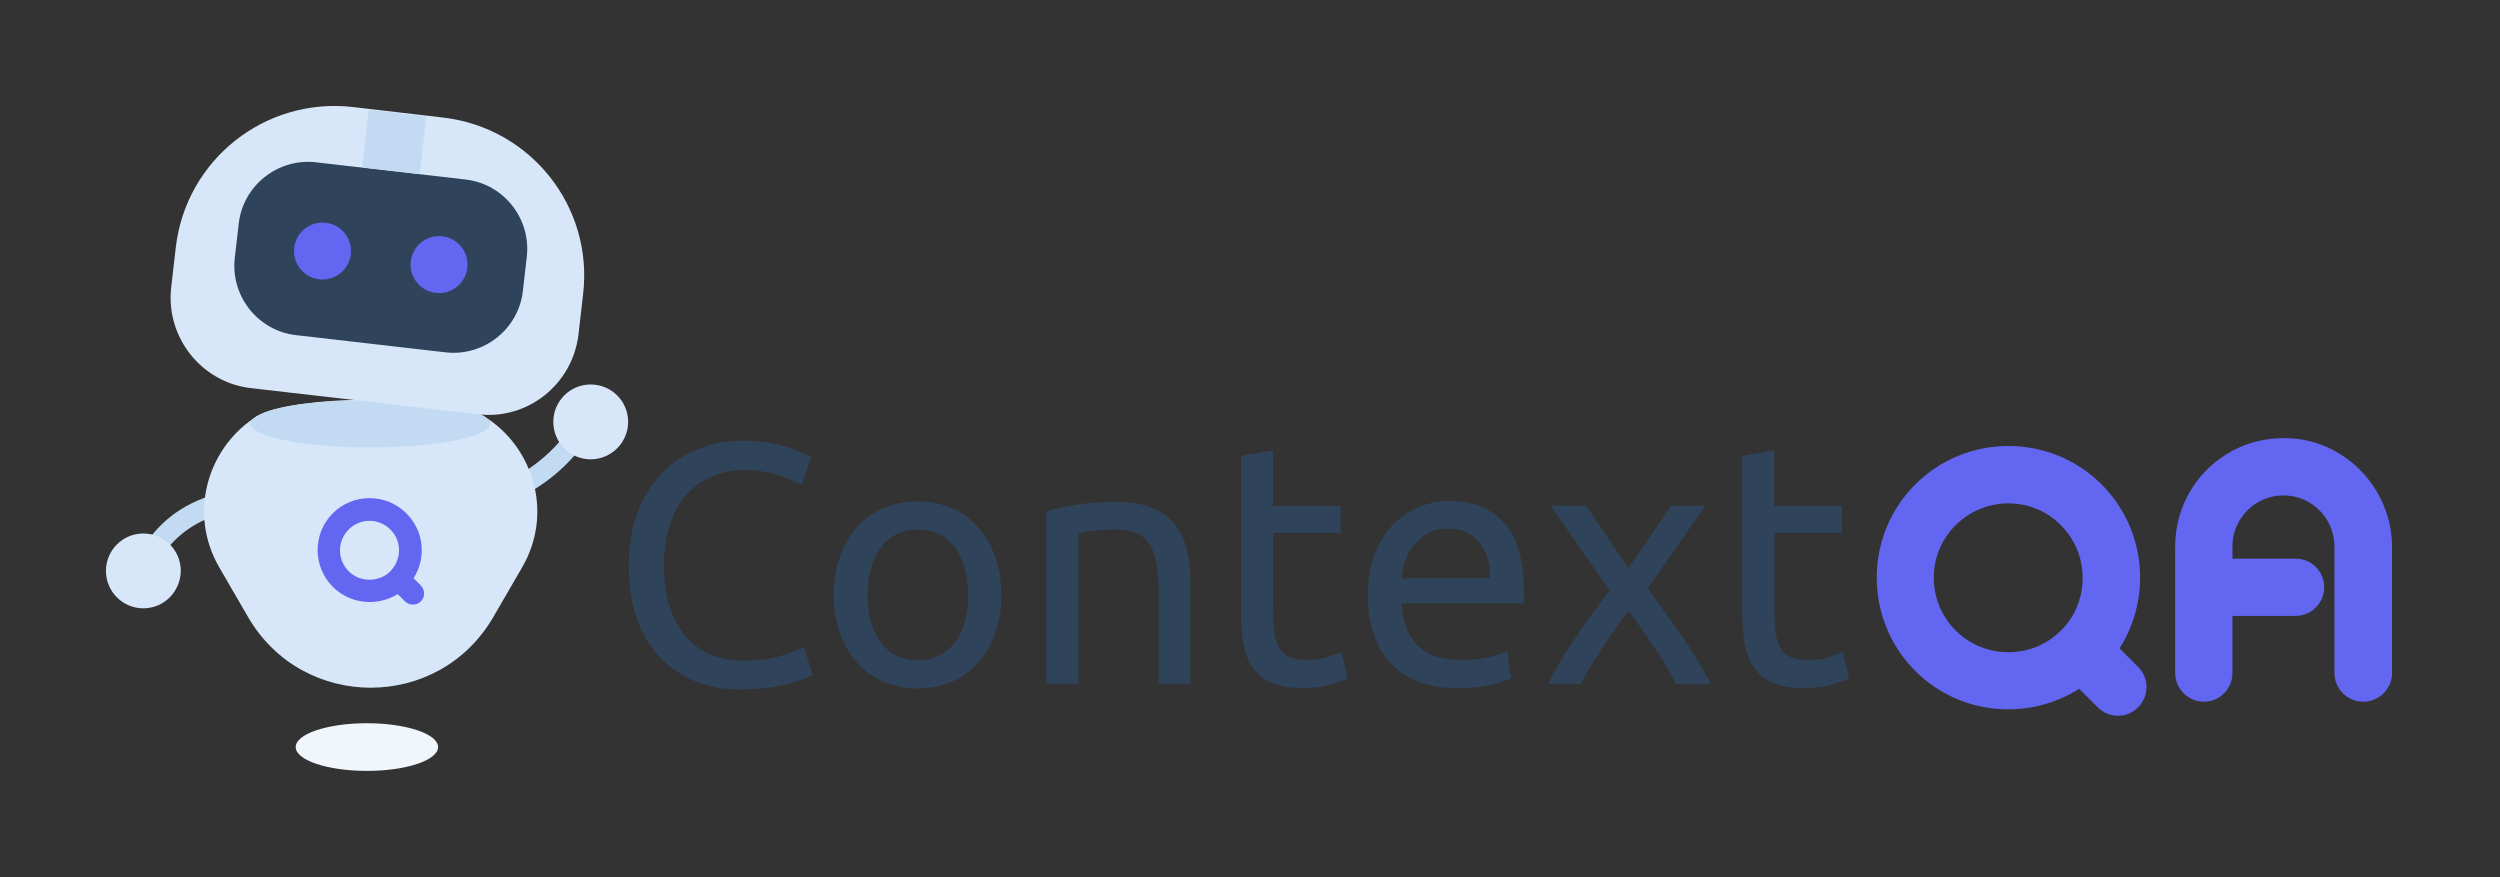<svg xmlns="http://www.w3.org/2000/svg" width="755" height="265" viewBox="0 0 755 265" fill="none"><rect x="0" y="0" width="755" height="265" fill="#333333" stroke="none"/><path d="M110.8 232.813C122.674 232.813 132.3 229.59 132.3 225.613C132.3 221.637 122.674 218.413 110.8 218.413C98.926 218.413 89.3 221.637 89.3 225.613C89.3 229.59 98.926 232.813 110.8 232.813Z" fill="#F0F6FC"></path><path d="M144.4 154.613L143.1 148.613C164.1 144.013 172.8 128.213 172.9 128.013L178.3 130.913C177.9 131.713 168.2 149.313 144.4 154.613Z" fill="#C2DBF2"></path><path d="M46.2 173.313L40.3 171.613C40.6 170.713 47.1 149.513 74.7 147.713L75.1 153.813C51.7 155.413 46.3 173.113 46.2 173.313Z" fill="#C2DBF2"></path><path d="M157.7 171.313L149 186.313C132.5 214.813 91.4 214.813 74.9 186.313L66.2 171.313C56.8 155.013 62.7 135.813 76.5 126.413C77.2 125.913 78 125.413 78.8 125.013C84.4 122.413 97.1 120.713 112 120.713C126.9 120.713 139.7 122.513 145.2 125.113C146 125.513 146.7 126.013 147.4 126.513C161.2 135.813 167.1 155.113 157.7 171.313Z" fill="#D7E7F9"></path><path d="M148.1 127.913C148.1 131.913 131.9 135.113 111.9 135.113C91.9 135.113 75.7 131.913 75.7 127.913C75.7 127.413 75.9 126.913 76.4 126.513C76.9 126.013 77.7 125.513 78.7 125.113C84.3 122.513 97 120.813 111.9 120.813C126.8 120.813 139.6 122.613 145.1 125.213C146.1 125.613 146.8 126.113 147.3 126.613C147.9 126.913 148.1 127.413 148.1 127.913Z" fill="#C2DBF2"></path><path d="M43.3 183.713C37.1 183.713 32 178.713 32 172.413C32 166.213 37 161.113 43.3 161.113C49.5 161.113 54.6 166.113 54.6 172.413C54.5 178.713 49.5 183.713 43.3 183.713Z" fill="#D7E7F9"></path><path d="M178.4 138.713C172.2 138.713 167.1 133.713 167.1 127.413C167.1 121.213 172.1 116.113 178.4 116.113C184.6 116.113 189.7 121.113 189.7 127.413C189.7 133.613 184.6 138.713 178.4 138.713Z" fill="#D7E7F9"></path><path d="M127.1 176.813L125.8 175.513L124.9 174.613C128.8 168.513 128.1 160.313 122.7 155.013C116.6 148.913 106.6 148.913 100.5 155.013C94.4 161.113 94.4 171.113 100.5 177.213C105.8 182.513 114 183.213 120.1 179.413L121 180.313L122.3 181.613C123.6 182.913 125.8 182.913 127.1 181.613C128.4 180.313 128.4 178.213 127.1 176.813ZM105.3 172.513C101.8 169.013 101.8 163.413 105.3 159.913C108.8 156.413 114.4 156.413 117.9 159.913C120.5 162.513 121.2 166.413 119.8 169.613C119.4 170.713 118.7 171.613 117.9 172.513C117 173.413 116.1 174.013 115 174.413C111.8 175.713 107.9 175.113 105.3 172.513Z" fill="#6366F1"></path><path d="M144.3 125.113L75.8 117.213C60.8 115.513 50 101.813 51.7 86.813L53.1 74.613C56.2 48.213 80.1 29.313 106.5 32.313L133.9 35.513C160.3 38.613 179.2 62.413 176.1 88.813L174.7 101.013C172.9 116.113 159.3 126.913 144.3 125.113Z" fill="#D7E7F9"></path><path d="M134.6 106.413L89.4 101.213C77.9 99.913 69.6 89.413 70.9 77.913L72.1 67.513C73.4 56.013 83.9 47.713 95.4 49.013L140.6 54.213C152.1 55.513 160.4 66.013 159.1 77.513L157.9 87.913C156.6 99.413 146.1 107.713 134.6 106.413Z" fill="#2F445B"></path><path d="M97.4 84.413C102.15 84.413 106 80.562 106 75.813C106 71.063 102.15 67.213 97.4 67.213C92.65 67.213 88.8 71.063 88.8 75.813C88.8 80.562 92.65 84.413 97.4 84.413Z" fill="#6366F1"></path><path d="M132.6 88.513C137.35 88.513 141.2 84.663 141.2 79.913C141.2 75.163 137.35 71.313 132.6 71.313C127.85 71.313 124 75.163 124 79.913C124 84.663 127.85 88.513 132.6 88.513Z" fill="#6366F1"></path><path d="M128.745 35.181L111.362 33.165L109.346 50.548L126.729 52.564L128.745 35.181Z" fill="#C2DBF2"></path><path d="M642.5 198.213L640.1 195.813C649.9 180.413 648.1 159.713 634.7 146.313C619.2 130.813 593.9 130.813 578.4 146.313C562.9 161.813 562.9 187.113 578.4 202.613C591.8 216.013 612.5 217.813 627.9 208.013L630.3 210.413L633.5 213.613C636.9 217.013 642.4 217.013 645.7 213.613C649.1 210.213 649.1 204.713 645.7 201.413L642.5 198.213ZM590.6 190.413C581.8 181.613 581.8 167.313 590.6 158.613C599.4 149.813 613.7 149.813 622.4 158.613C629 165.213 630.6 174.913 627.3 183.113C626.2 185.813 624.6 188.313 622.4 190.413C620.2 192.613 617.7 194.213 615.1 195.313C607 198.613 597.2 197.013 590.6 190.413Z" fill="#6366F1"></path><path d="M704.6 135.913C700.4 133.713 695.6 132.413 690.6 132.313C690.3 132.313 689.9 132.313 689.6 132.313C684.2 132.313 679.1 133.613 674.6 135.913C664.1 141.313 656.9 152.313 656.9 165.013V203.213C656.9 208.013 660.8 211.913 665.6 211.913C670.4 211.913 674.2 208.013 674.2 203.213V186.013H693.2C697.5 186.013 701.1 182.913 701.8 178.713C701.9 178.213 701.9 177.813 701.9 177.313C701.9 176.813 701.9 176.313 701.8 175.913C701.1 171.813 697.6 168.713 693.2 168.713H674.2V165.013C674.2 156.513 681.1 149.613 689.6 149.613C698.1 149.613 705 156.513 705 165.013V203.213C705 208.013 708.9 211.913 713.7 211.913C718.5 211.913 722.4 208.013 722.4 203.213V165.013C722.3 152.413 715.1 141.413 704.6 135.913Z" fill="#6366F1"></path><path d="M223.7 208.213C218.7 208.213 214.1 207.413 209.9 205.713C205.8 204.013 202.2 201.613 199.2 198.413C196.2 195.213 193.9 191.313 192.3 186.613C190.7 181.913 189.9 176.613 189.9 170.613C189.9 164.613 190.8 159.313 192.6 154.613C194.4 149.913 196.9 146.013 200 142.813C203.1 139.613 206.7 137.213 210.9 135.613C215 133.913 219.5 133.113 224.2 133.113C227.2 133.113 229.8 133.313 232.2 133.713C234.6 134.113 236.7 134.613 238.4 135.213C240.2 135.813 241.6 136.313 242.7 136.913C243.8 137.513 244.6 137.913 245 138.113L242.1 146.413C241.5 146.013 240.6 145.513 239.4 145.113C238.2 144.613 236.9 144.113 235.4 143.613C233.9 143.113 232.3 142.713 230.5 142.413C228.7 142.113 227 141.913 225.2 141.913C221.4 141.913 218 142.613 214.9 143.913C211.9 145.213 209.3 147.113 207.1 149.613C205 152.113 203.3 155.113 202.2 158.713C201.1 162.313 200.5 166.213 200.5 170.713C200.5 175.013 201 178.913 202 182.413C203 185.913 204.5 188.913 206.5 191.513C208.5 194.013 211 196.013 214 197.413C217 198.813 220.5 199.513 224.5 199.513C229.1 199.513 233 199.013 236 198.013C239 197.013 241.3 196.213 242.8 195.413L245.4 203.713C244.9 204.013 244.1 204.513 242.8 205.013C241.6 205.513 240 206.013 238.1 206.513C236.2 207.013 234.1 207.413 231.6 207.713C229.1 208.013 226.6 208.213 223.7 208.213Z" fill="#2F445B"></path><path d="M302.4 179.713C302.4 184.013 301.8 187.813 300.5 191.313C299.3 194.813 297.5 197.713 295.3 200.213C293.1 202.713 290.4 204.613 287.3 205.913C284.2 207.213 280.8 207.913 277.1 207.913C273.4 207.913 270.1 207.213 266.9 205.913C263.8 204.613 261.1 202.613 258.9 200.213C256.7 197.713 254.9 194.713 253.7 191.313C252.5 187.813 251.8 184.013 251.8 179.713C251.8 175.513 252.4 171.613 253.7 168.113C254.9 164.613 256.7 161.613 258.9 159.113C261.1 156.613 263.8 154.713 266.9 153.413C270 152.113 273.4 151.413 277.1 151.413C280.8 151.413 284.1 152.113 287.3 153.413C290.4 154.713 293.1 156.713 295.3 159.113C297.5 161.613 299.3 164.613 300.5 168.113C301.8 171.613 302.4 175.513 302.4 179.713ZM292.4 179.713C292.4 173.613 291 168.813 288.3 165.213C285.6 161.613 281.9 159.913 277.2 159.913C272.5 159.913 268.8 161.713 266.1 165.213C263.4 168.813 262 173.613 262 179.713C262 185.813 263.4 190.613 266.1 194.113C268.8 197.713 272.5 199.413 277.2 199.413C281.9 199.413 285.6 197.613 288.3 194.113C291 190.613 292.4 185.813 292.4 179.713Z" fill="#2F445B"></path><path d="M316 154.313C318.2 153.713 321.1 153.213 324.8 152.513C328.5 151.813 332.7 151.613 337.4 151.613C341.7 151.613 345.2 152.213 348.1 153.413C350.9 154.613 353.2 156.313 354.9 158.513C356.6 160.713 357.8 163.313 358.5 166.313C359.2 169.313 359.5 172.713 359.5 176.313V206.513H349.9V178.313C349.9 175.013 349.7 172.213 349.2 169.813C348.8 167.513 348 165.613 347 164.113C346 162.613 344.6 161.613 342.9 160.913C341.2 160.213 339 159.913 336.5 159.913C335.5 159.913 334.4 159.913 333.3 160.013C332.2 160.113 331.1 160.213 330.1 160.313C329.1 160.413 328.2 160.513 327.4 160.713C326.6 160.813 326 160.913 325.7 161.013V206.513H316V154.313Z" fill="#2F445B"></path><path d="M384.5 152.813H404.9V160.913H384.5V185.813C384.5 188.513 384.7 190.713 385.1 192.513C385.5 194.313 386.1 195.613 387 196.613C387.8 197.613 388.9 198.313 390.1 198.713C391.3 199.113 392.8 199.313 394.4 199.313C397.3 199.313 399.6 199.013 401.4 198.313C403.2 197.613 404.4 197.213 405.1 196.913L407 204.913C406 205.413 404.3 206.013 401.9 206.713C399.5 207.413 396.7 207.813 393.6 207.813C389.9 207.813 386.9 207.313 384.5 206.413C382.1 205.513 380.2 204.113 378.8 202.213C377.3 200.313 376.3 198.013 375.7 195.313C375.1 192.613 374.8 189.413 374.8 185.813V137.713L384.4 136.013V152.813H384.5Z" fill="#2F445B"></path><path d="M413.1 179.813C413.1 175.013 413.8 170.913 415.2 167.313C416.6 163.713 418.4 160.813 420.7 158.413C423 156.113 425.6 154.313 428.6 153.113C431.6 151.913 434.6 151.313 437.7 151.313C444.9 151.313 450.5 153.613 454.4 158.113C458.3 162.613 460.2 169.513 460.2 178.813C460.2 179.213 460.2 179.713 460.2 180.413C460.2 181.113 460.2 181.713 460.1 182.213H423.2C423.6 187.813 425.2 192.013 428.1 194.913C430.9 197.813 435.4 199.313 441.4 199.313C444.8 199.313 447.6 199.013 449.9 198.413C452.2 197.813 454 197.213 455.1 196.713L456.4 204.813C455.2 205.413 453.2 206.113 450.2 206.813C447.3 207.513 443.9 207.813 440.2 207.813C435.5 207.813 431.4 207.113 428 205.713C424.6 204.313 421.8 202.313 419.6 199.813C417.4 197.313 415.8 194.413 414.7 190.913C413.6 187.613 413.1 183.913 413.1 179.813ZM450 174.513C450.1 170.213 449 166.613 446.7 163.813C444.5 161.013 441.4 159.613 437.4 159.613C435.2 159.613 433.2 160.013 431.5 160.913C429.8 161.813 428.4 162.913 427.2 164.313C426 165.713 425.1 167.313 424.5 169.113C423.8 170.913 423.4 172.713 423.2 174.613H450V174.513Z" fill="#2F445B"></path><path d="M506.2 206.613C505.4 205.113 504.5 203.413 503.4 201.513C502.3 199.613 501.1 197.713 499.8 195.813C498.5 193.813 497.1 191.913 495.8 189.913C494.4 188.013 493.1 186.113 491.8 184.413C490.5 186.113 489.1 188.013 487.8 189.913C486.4 191.913 485.1 193.813 483.8 195.813C482.5 197.813 481.3 199.713 480.2 201.513C479.1 203.413 478.2 205.013 477.4 206.513H467.5C469.9 201.813 472.8 197.013 476.1 192.213C479.4 187.313 482.8 182.713 486.1 178.313L468.3 152.713H479L491.8 171.613L504.7 152.713H515L497.6 177.713C500.9 182.213 504.3 186.913 507.8 191.913C511.3 196.913 514.2 201.813 516.7 206.613H506.2Z" fill="#2F445B"></path><path d="M535.9 152.813H556.3V160.913H535.9V185.813C535.9 188.513 536.1 190.713 536.5 192.513C536.9 194.313 537.5 195.613 538.4 196.613C539.2 197.613 540.3 198.313 541.5 198.713C542.7 199.113 544.2 199.313 545.8 199.313C548.7 199.313 551 199.013 552.8 198.313C554.6 197.613 555.8 197.213 556.5 196.913L558.4 204.913C557.4 205.413 555.7 206.013 553.3 206.713C550.9 207.413 548.1 207.813 545 207.813C541.3 207.813 538.3 207.313 535.9 206.413C533.5 205.513 531.6 204.113 530.2 202.213C528.7 200.313 527.7 198.013 527.1 195.313C526.5 192.613 526.2 189.413 526.2 185.813V137.713L535.8 136.013V152.813H535.9Z" fill="#2F445B"></path></svg>